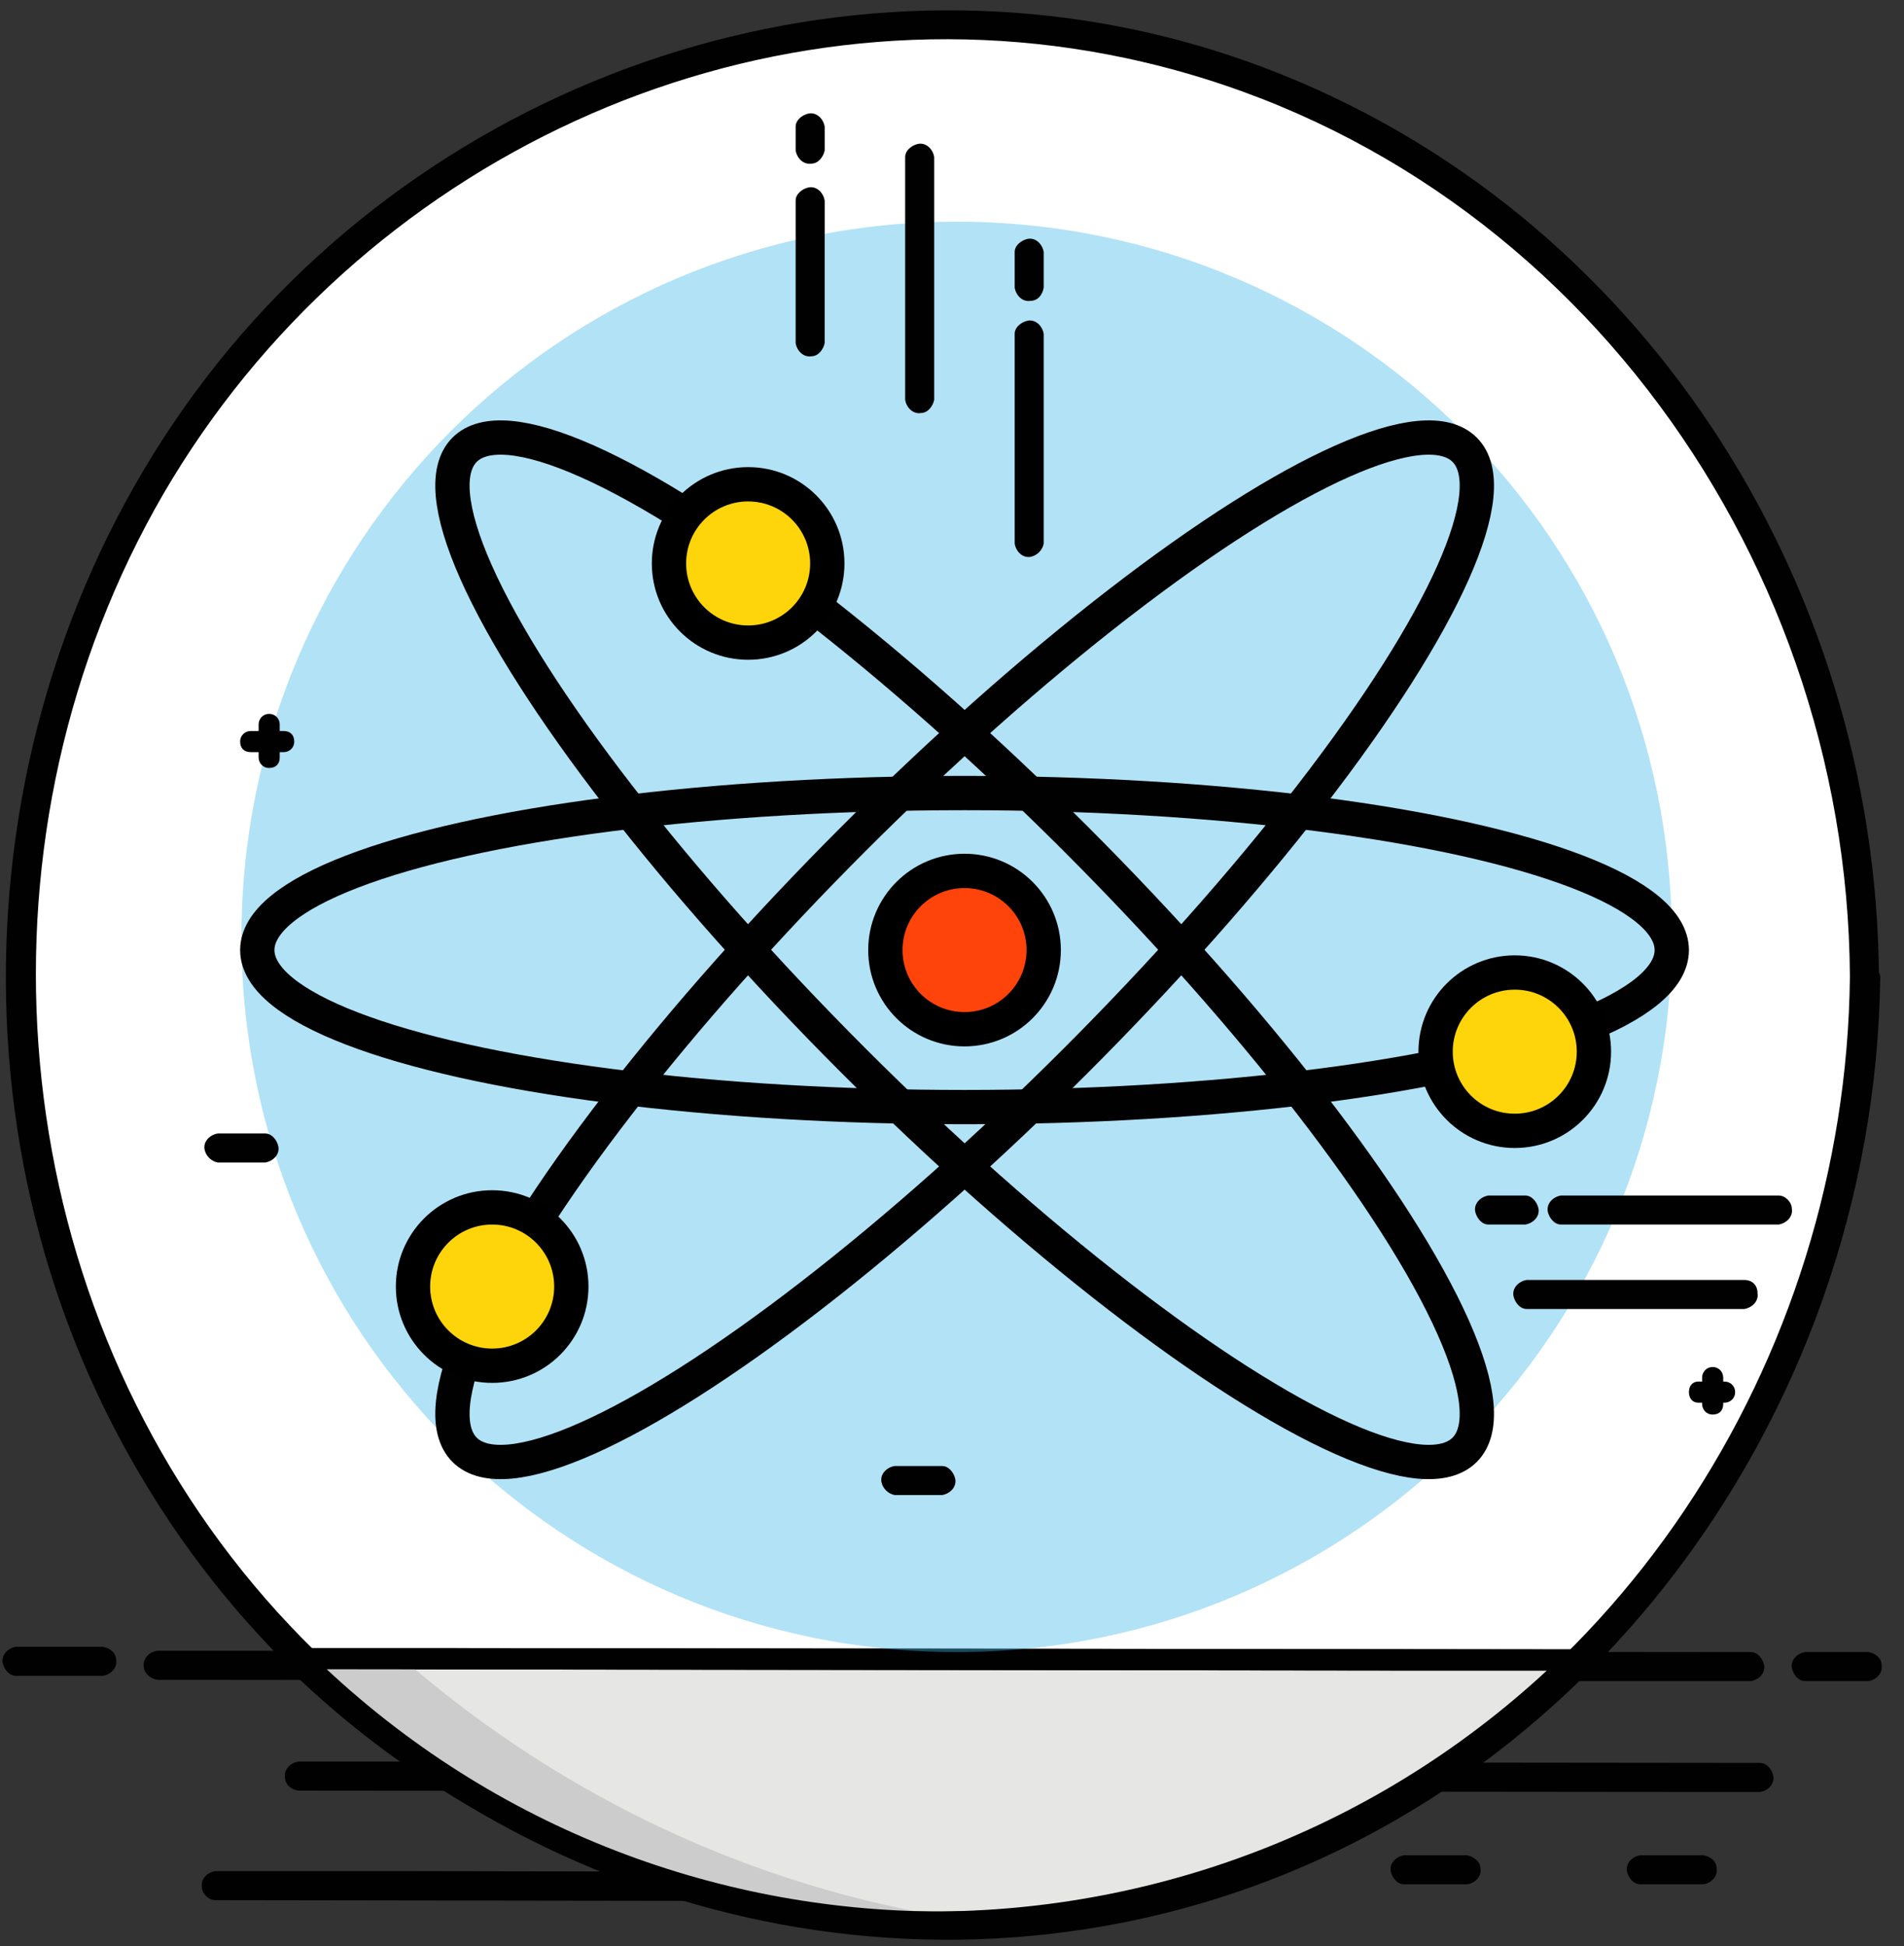 <?xml version="1.0" encoding="utf-8"?>
<!-- Generator: Adobe Illustrator 22.1.0, SVG Export Plug-In . SVG Version: 6.00 Build 0)  -->
<svg version="1.1" id="Layer_1" xmlns="http://www.w3.org/2000/svg" xmlns:xlink="http://www.w3.org/1999/xlink" x="0px" y="0px"
	 viewBox="0 0 144.3 147.5" style="enable-background:new 0 0 144.3 147.5;" xml:space="preserve">
<rect x="0" y="0" width="144.3" height="147.5" fill="#333333" stroke="none"/>
<style type="text/css">
	.st0{fill:none;}
	.st1{fill:#010101;}
	.st2{fill:#FFFFFF;}
	.st3{fill:#E6E6E5;}
	.st4{fill:#CCCCCC;}
	.st5{opacity:0.4;}
	.st6{fill:#3FB7E9;}
	.st7{fill:none;stroke:#010101;stroke-width:2.6;stroke-miterlimit:10;}
	.st8{fill:#FED40B;stroke:#000000;stroke-width:2.6;stroke-miterlimit:10;}
	.st9{fill:#FE430B;stroke:#000000;stroke-width:2.6;stroke-miterlimit:10;}
</style>
<title>FISICO MATEMATICO</title>
<line class="st0" x1="11.9" y1="126.2" x2="132.7" y2="126.3"/>
<path class="st1" d="M11.9,127.3l105.9,0.1h14.9c0.6-0.1,1.1-0.6,1-1.2c-0.1-0.5-0.5-1-1-1l-105.9-0.1H11.9c-0.6,0.1-1.1,0.6-1,1.2
	C10.9,126.8,11.4,127.2,11.9,127.3z"/>
<path class="st1" d="M22.6,135.7l105.9,0.1h4.9c0.6-0.1,1.1-0.6,1-1.2c-0.1-0.5-0.5-1-1-1l-95.8-0.1H22.6c-0.6,0.1-1.1,0.6-1,1.2
	C21.6,135.2,22,135.6,22.6,135.7z"/>
<path class="st1" d="M16.3,144l67,0.1h4.9c0.6-0.1,1.1-0.6,1-1.2c-0.1-0.5-0.5-1-1-1l-57-0.1H16.3c-0.6,0.1-1.1,0.6-1,1.2
	C15.3,143.5,15.8,144,16.3,144z"/>
<line class="st0" x1="7.8" y1="125.9" x2="1.2" y2="125.9"/>
<path class="st1" d="M7.8,124.8H1.2c-0.6,0.1-1.1,0.6-1,1.2c0.1,0.5,0.5,1,1,1h6.6c0.6-0.1,1.1-0.6,1-1.2
	C8.8,125.3,8.4,124.9,7.8,124.8z"/>
<line class="st0" x1="141.6" y1="126.1" x2="136.8" y2="126.1"/>
<path class="st1" d="M141.6,125.2h-4.8c-0.6,0.1-1.1,0.6-1,1.2c0.1,0.5,0.5,1,1,1h4.8c0.6-0.1,1.1-0.6,1-1.2
	C142.6,125.7,142.2,125.3,141.6,125.2z"/>
<path class="st1" d="M111.2,140.6h-4.8c-0.6,0.1-1.1,0.6-1,1.2c0.1,0.5,0.5,1,1,1h4.8c0.6-0.1,1.1-0.6,1-1.2
	C112.2,141.1,111.7,140.7,111.2,140.6z"/>
<path class="st1" d="M129.1,140.6h-4.8c-0.6,0.1-1.1,0.6-1,1.2c0.1,0.5,0.5,1,1,1h4.8c0.6-0.1,1.1-0.6,1-1.2
	C130.1,141.1,129.7,140.7,129.1,140.6z"/>
<path class="st2" d="M141.3,74c-0.1,39.8-31.4,72-70,71.9S1.5,113.6,1.5,73.8s31.4-72,70-71.9S141.4,34.2,141.3,74z"/>
<path class="st1" d="M140.2,74c-0.3,29.1-17.9,56.5-45.6,66.7c-27.2,10-58.1,0.9-76.2-21.6c-18.5-23-20.8-56.2-6-81.7
	c14.7-25.2,44.2-39.1,72.9-33C117.8,11.3,140,41.3,140.2,74c0.1,0.6,0.6,1.1,1.2,1c0.5-0.1,1-0.5,1-1C142.2,44,124.3,16,96,5.2
	S35.3,4,16.5,27.5c-19,23.8-21.4,58.2-5.8,84.4c15.1,25.6,45.1,39.6,74.4,33.8c33.8-6.7,57-37.9,57.4-71.7c-0.1-0.6-0.6-1.1-1.2-1
	C140.7,73,140.3,73.5,140.2,74z"/>
<path class="st3" d="M119.2,125.8c-26.7,26.8-70,26.9-96.7,0.2c-0.1-0.1-0.2-0.2-0.3-0.3L119.2,125.8z"/>
<path class="st1" d="M118.6,125.3c-26.7,26.1-69.4,26.1-96-0.1l-0.5,1.3l84.8,0.1h12.3c0.4,0,0.8-0.3,0.8-0.8s-0.3-0.8-0.8-0.8
	l-84.8-0.1H22.1c-0.4,0-0.7,0.4-0.7,0.8c0,0.2,0.1,0.4,0.2,0.5c27.2,26.8,70.8,26.8,98.1,0.1C120.4,125.6,119.3,124.6,118.6,125.3z"
	/>
<path class="st4" d="M23.2,126.2h7.9c11.8,10.1,26.1,16.8,41.4,19.2C72.6,145.4,47.2,148,23.2,126.2z"/>
<path class="st1" d="M119.4,125.3c-26.7,26.1-69.4,26.1-96-0.1l-0.5,1.3l84.8,0.1H120c0.4,0,0.8-0.3,0.8-0.8s-0.3-0.8-0.8-0.8
	l-84.8-0.1H22.9c-0.4,0-0.7,0.4-0.7,0.8c0,0.2,0.1,0.4,0.2,0.5c27.2,26.8,70.8,26.8,98.1,0.1C121.2,125.6,120.1,124.6,119.4,125.3z"
	/>
<g class="st5">
	<path class="st6" d="M126.7,71c0,29.9-24.2,54.2-54.2,54.2c-29.9,0-54.2-24.2-54.2-54.2c0-29.9,24.2-54.2,54.2-54.2c0,0,0,0,0,0
		C102.5,16.8,126.7,41.1,126.7,71z"/>
</g>
<path class="st1" d="M134.8,90.6h-16.5c-0.6,0.1-1.1,0.6-1,1.2c0.1,0.5,0.5,1,1,1h16.5c0.6-0.1,1.1-0.6,1-1.2
	C135.8,91.1,135.3,90.6,134.8,90.6z"/>
<path class="st1" d="M115.6,90.6h-2.8c-0.6,0.1-1.1,0.6-1,1.2c0.1,0.5,0.5,1,1,1h2.8c0.6-0.1,1.1-0.6,1-1.2
	C116.5,91.1,116.1,90.6,115.6,90.6z"/>
<path class="st1" d="M132.2,97h-16.5c-0.6,0.1-1.1,0.6-1,1.2c0.1,0.5,0.5,1,1,1h16.5c0.6-0.1,1.1-0.6,1-1.2
	C133.2,97.4,132.8,97,132.2,97z"/>
<path class="st1" d="M129,104.4v2c0,0.4,0.3,0.8,0.8,0.8s0.8-0.3,0.8-0.8v-2c0-0.4-0.3-0.8-0.8-0.8S129,104,129,104.4z"/>
<path class="st1" d="M130.7,104.7h-2c-0.4,0-0.7,0.3-0.7,0.8s0.3,0.8,0.7,0.8h2c0.4,0,0.8-0.3,0.8-0.8S131.1,104.7,130.7,104.7
	L130.7,104.7z"/>
<g>
	<path class="st1" d="M19.6,54.9v2.5c0,0.4,0.3,0.8,0.8,0.8s0.8-0.3,0.8-0.8v-2.5c0-0.4-0.3-0.8-0.8-0.8S19.6,54.5,19.6,54.9z"/>
	<path class="st1" d="M21.5,55.4h-2.5c-0.4,0-0.8,0.3-0.8,0.8s0.3,0.8,0.8,0.8h2.5c0.4,0,0.8-0.3,0.8-0.8S22,55.4,21.5,55.4z"/>
</g>
<path class="st1" d="M79.1,41.2V25.3c-0.1-0.6-0.6-1.1-1.2-1c-0.5,0.1-1,0.5-1,1v15.9c0.1,0.6,0.6,1.1,1.2,1
	C78.6,42.1,79,41.7,79.1,41.2z"/>
<path class="st1" d="M79.1,21.8v-2.7c-0.1-0.6-0.6-1.1-1.2-1c-0.5,0.1-1,0.5-1,1v2.7c0.1,0.6,0.6,1.1,1.2,1
	C78.6,22.8,79,22.4,79.1,21.8L79.1,21.8z"/>
<path class="st1" d="M62.5,26V15.2c-0.1-0.6-0.6-1.1-1.2-1c-0.5,0.1-1,0.5-1,1V26c0.1,0.6,0.6,1.1,1.2,1C62,27,62.4,26.5,62.5,26z"
	/>
<path class="st1" d="M62.5,11.4V9.6c-0.1-0.6-0.6-1.1-1.2-1c-0.5,0.1-1,0.5-1,1v1.8c0.1,0.6,0.6,1.1,1.2,1
	C62,12.4,62.4,11.9,62.5,11.4z"/>
<path class="st1" d="M70.8,30.3V11.9c-0.1-0.6-0.6-1.1-1.2-1c-0.5,0.1-1,0.5-1,1v18.4c0.1,0.6,0.6,1.1,1.2,1
	C70.3,31.3,70.7,30.8,70.8,30.3z"/>
<ellipse class="st7" cx="73.1" cy="72" rx="53.6" ry="11.9"/>
<ellipse transform="matrix(0.707 -0.707 0.707 0.707 -29.478 72.755)" class="st7" cx="73.1" cy="72" rx="11.9" ry="53.6"/>
<ellipse transform="matrix(0.707 -0.707 0.707 0.707 -29.478 72.755)" class="st7" cx="73.1" cy="72" rx="53.6" ry="11.9"/>
<circle class="st8" cx="56.7" cy="42.7" r="6"/>
<circle class="st8" cx="114.8" cy="79.7" r="6"/>
<circle class="st8" cx="37.3" cy="97.5" r="6"/>
<circle class="st9" cx="73.1" cy="72" r="6"/>
<path class="st1" d="M67.8,113.3h3.6c0.6-0.1,1.1-0.6,1-1.2c-0.1-0.5-0.5-1-1-1h-3.6c-0.6,0.1-1.1,0.6-1,1.2
	C66.9,112.8,67.3,113.2,67.8,113.3z"/>
<path class="st1" d="M16.5,88.1h3.6c0.6-0.1,1.1-0.6,1-1.2c-0.1-0.5-0.5-1-1-1h-3.6c-0.6,0.1-1.1,0.6-1,1.2
	C15.6,87.6,16,88,16.5,88.1z"/>
</svg>
